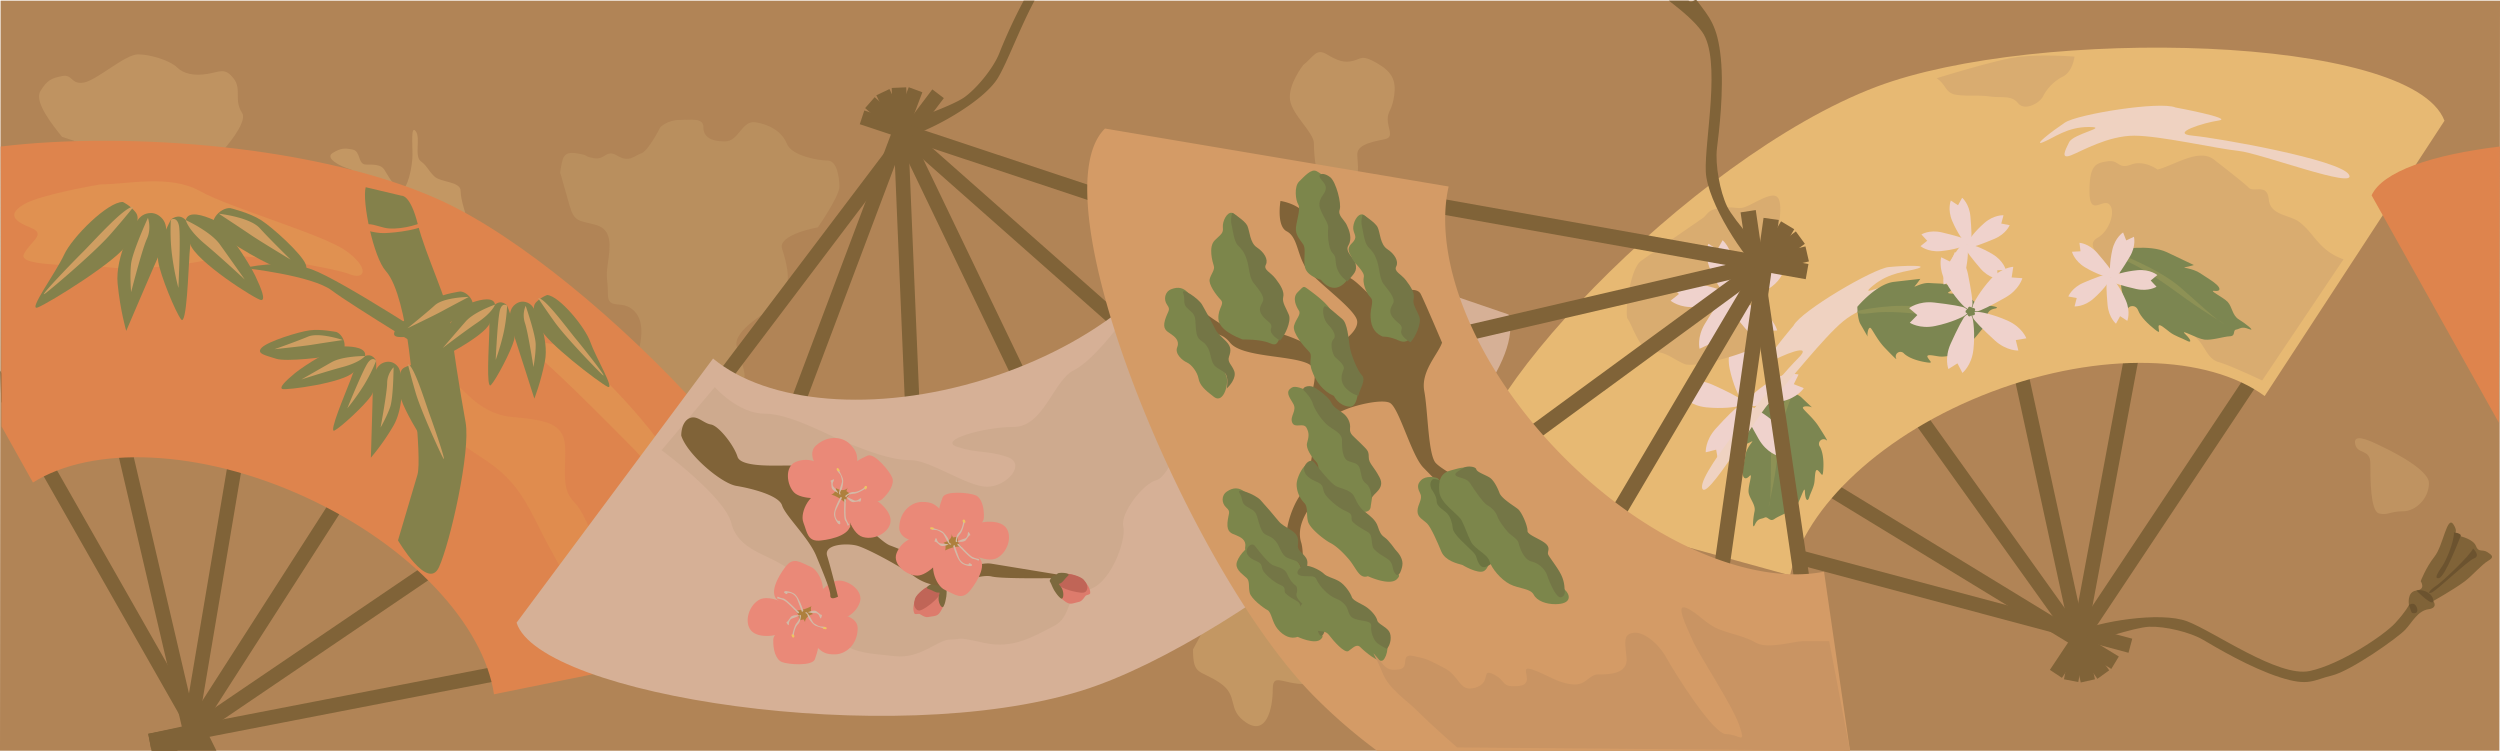 <svg xmlns="http://www.w3.org/2000/svg" width="144.035" height="43.254"><defs><clipPath id="a"><path d="M0 0h144.04v43.21H0Zm0 0"/></clipPath><clipPath id="b"><path d="M8 35h38v8.21H8Zm0 0"/></clipPath><clipPath id="c"><path d="M8 24h29v19.21H8Zm0 0"/></clipPath><clipPath id="d"><path d="M8 41h5v2.21H8Zm0 0"/></clipPath><clipPath id="e"><path d="M136 8h8.04v17H136Zm0 0"/></clipPath><clipPath id="f"><path d="M62 7h45v36.21H62Zm0 0"/></clipPath><clipPath id="g"><path d="M79 34h28v9.21H79Zm0 0"/></clipPath></defs><g clip-path="url(#a)" transform="translate(0 .043)"><path fill="#b18456" d="m144 43.21.035-43.214h-144L0 43.211h144"/></g><path fill="#bf9361" d="M137.191 25.707c-.75-.375-1.625-.75-1.5-.125s.875.25.875 1.125 0 2.75.5 2.875.625-.125 1.375-.125 1.5-.75 1.5-1.625-2.75-2.125-2.75-2.125"/><path fill="#806338" d="M142.004 33.493c-.656.488-1.813 1.132-1.813 1.132s.301.391-.265.473c-.64.094-.922.723-1.348 1.18-.422.457-3.129 2.375-4.223 2.64-1.09.262-1.32.649-3.02.098-1.698-.55-3.62-1.691-4.39-2.145-.765-.457-2.234-.796-3.117-.761-.883.035-3.32.883-3.32.883l-.82-.586c1.125-.575 4.765-1.204 6.335-.606 1.567.602 5.247 3.238 7.043 2.86 1.797-.383 4.29-2.07 4.926-2.758.633-.688.797-1.047.797-1.047s-.14-.766.43-.832c.57-.067.246-.54.246-.54s.297-.784.8-1.421c.508-.64.723-2.438 1.098-1.832.38.601-.265.472.403.668 0 0 .738.168.882.558.149.395.36.164.657.352.293.187.41.293.043.504-.367.215-.938.879-1.344 1.18"/><path fill="#806338" d="m122.848 36.797-36.121-9.64-.215.808 36.12 9.645.216-.813"/><path fill="#806338" d="M118.102 38.594 138.82 7.473l.7.465-20.723 31.117-.695-.46"/><path fill="#806338" d="m118.914 39.137 5.09-27.273.824.152-5.09 27.277-.824-.156"/><path fill="#806338" d="m119.879 39.32-6.961-32.003.816-.18 6.965 32-.82.184"/><path fill="#806338" d="m120.84 39.11-20.738-29.012.68-.488 20.738 29.01-.68.489"/><path fill="#806338" d="m121.64 38.54-27.3-16.66.437-.716 27.297 16.66-.433.715"/><path fill="#e7b973" d="M114.758 22.567c6.265-2.367 12.46-2.133 15.719.25l10.359-15.86C138.953 1.981 117.3 1.524 108.106 5 97.343 9.067 83.292 24.004 84.847 28.114l18.285 5.035c.867-3.942 5.36-8.211 11.625-10.582"/><path fill="#7c8651" d="M102.867 22.489s-1.543.757-1.89 1.714l-.528 1.438s.281-.102.469-.203c.187-.102-.277.293-.356.77-.081.476-.167.761-.16 1.046.008.285.157.422.387.176.227-.242-.082.559-.047.922.035.36.426.726.344 1.11-.082.378-.156 1.14.023.757.176-.387.371-.297.555-.398.187-.098.293.277.57.078.282-.2.938-.406 1.211-.7.278-.292.531-1.343.543-.87.016.476.16.613.246.328.086-.29.27-.579.305-.91.04-.333.023-.81.219-.626.195.184.25.422.285-.007.035-.426.015-.996-.184-1.368a.27.27 0 0 1 .367-.39c.145.137-.152-.328-.449-.793-.3-.465-.746-.828-.883-1.016-.14-.187.418-.156.516-.062.098.09-.39-.367-.633-.598-.242-.226-.91-.398-.91-.398"/><path fill="#8d9155" d="M103.078 22.586s-1.023 2.063-1.043 3.621c-.02 1.559.008 2.504-.113 2.914-.125.41.242-.957.406-2.246.164-1.293.328-2.582.703-3.543.38-.957.047-.746.047-.746"/><path fill="#efd2cc" d="m103.348 22.133.574.23s-.36.57-1.266.762c-.906.196-1.644.309-1.785.266l-.137-.047.051-.098-.027-.078-.106-.035s0-.004.075-.129c.074-.129.64-.676 1.445-1.14.797-.465 1.45-.286 1.45-.286l-.274.555m-3.071-1.906.395-.477s.433.52.336 1.442c-.098.922-.219 1.656-.305 1.777l-.082.117-.078-.082-.086.004-.066.094s0-.004-.098-.113c-.098-.11-.441-.82-.637-1.727-.195-.902.176-1.465.176-1.465l.445.43m-2.765 2.328-.328-.52s.625-.25 1.472.126c.848.378 1.508.718 1.598.835l.086.118-.102.05-.023.082.066.09s-.004 0-.136.059c-.133.058-.918.168-1.836.074-.922-.094-1.344-.621-1.344-.621l.547-.293m1.363 3.352-.602.152s-.043-.676.579-1.363c.62-.688 1.152-1.211 1.289-1.258l.14-.047.016.11.066.05.11-.035.015.148c.016.145-.125.922-.5 1.77s-1.008 1.082-1.008 1.082l-.105-.61m3.605-.261-.039.617s-.656-.164-1.117-.969c-.46-.8-.8-1.468-.8-1.613v-.148l.109.02.066-.052v-.113l.149.031c.14.032.836.407 1.527 1.024.687.617.719 1.293.719 1.293l-.614-.09"/><path fill="#6c532f" d="M138.79 34.856c.17.457.105.48.327.472.219-.007.188-.292.047-.464-.14-.172-.375-.008-.375-.008m.43-.832c.48-.11.98.226.972.601-.008.375-.972-.601-.972-.601"/><path fill="#d9ac70" d="M97.992 12.641c.477-.285.285-.574 1.242-.668.957-.098.864.191 1.63-.191.765-.387 1.433-.77 1.624-.29.192.481 0 1.434-.093 2.2-.098.765.476.863.093 1.437-.383.574-1.433 4.785-1.625 4.977-.191.191-3.16 1.144-3.828.86-.672-.29-1.148-.766-1.816-.669-.672.094-1.246-1.722-1.438-1.914-.191-.191.098-2.87.766-3.351.672-.477 3.445-2.391 3.445-2.391m13.586-8.133c.574.383.48.86 1.149.957.668.094 1.246 0 1.914.094.671.098 1.242-.094 1.625.383.382.48 1.246 0 1.437-.383a2.65 2.65 0 0 1 1.149-1.148c.574-.286.668-1.149.668-1.149s-2.297-.191-3.73.098c-1.435.285-4.212 1.148-4.212 1.148"/><path fill="#efd2c1" d="M103.336 18.754c.437-.843 4.586-3.277 5.48-3.367.899-.09 2.32-.125 1.68.078-.64.203-1.617.196-2.582.988-.969.793.914-.265 1.422-.035.512.227 1.023.453.379.657-.64.203-2.356.48-3.516 1.43-1.16.952-3.195 3.593-4.082 4.484-.887.89-3.887 6.101-4.055 5.109-.167-.996 4.547-6.484 5.532-7.453.98-.969-.961-.18-1.715.277-.758.457 1.457-2.168 1.457-2.168"/><path fill="#6c532f" d="M141.383 30.672c0 .594-.446 1.582-.633 1.88-.188.292-.586.816-.234.757.351-.059 1.168-2.23 1.25-2.41.082-.18-.383-.227-.383-.227m1.097.926c-.097.336-1.8 1.95-2.101 2.137-.305.187-.621.531-.293.41.324-.125 2.066-1.828 2.46-1.977.391-.148-.066-.57-.066-.57"/><path fill="#efd2cc" d="m96.73 16.938-.421-.453s.57-.364 1.472-.153c.903.215 1.617.422 1.727.524l.105.097-.015.231s-.004 0-.121.082c-.122.086-.872.336-1.793.418-.922.078-1.434-.36-1.434-.36l.48-.386"/><path fill="#efd2cc" d="m98.477 19.832-.559.262s-.168-.656.312-1.445c.48-.793.903-1.41 1.028-1.48l.129-.071.21.086.044.14c.043.141.05.93-.157 1.833-.21.902-.789 1.254-.789 1.254l-.218-.579"/><path fill="#efd2cc" d="m101.773 19.067.075.613s-.676-.043-1.282-.742c-.601-.703-1.058-1.293-1.086-1.438l-.03-.14.148-.176.148.004c.149.004.902.238 1.695.715.793.476.95 1.136.95 1.136l-.618.028"/><path fill="#efd2cc" d="m102.063 15.696.605.12s-.246.626-1.102.985c-.851.36-1.558.61-1.703.594l-.144-.02-.121-.191s0-.004.05-.14c.047-.141.504-.786 1.204-1.391.699-.606 1.37-.551 1.37-.551l-.16.594"/><path fill="#efd2cc" d="m98.945 14.38.301-.54s.52.43.598 1.352c.078.922.097 1.672.039 1.804l-.063.133-.222.055-.118-.09c-.117-.09-.59-.723-.949-1.578-.363-.852-.101-1.473-.101-1.473l.515.336"/><path fill="#efd2c1" d="M125.336 6.192c-.875-.375-5.625.375-6.375.875s-1.875 1.375-1.25 1.125 1.375-.875 2.625-.875-.875.375-1.125.875-.5 1 .125.75 2.125-1.125 3.625-1.125 4.75.75 6 .875 6.875 2.25 6.375 1.375-7.625-2.125-9-2.25.625-.75 1.5-.875-2.5-.75-2.5-.75"/><path fill="#d9ac70" d="M124.305 9.77c1.05-.285 2.39-1.242 3.254-.574.859.672 1.722 1.34 2.007 1.625.29.289 1.055-.285 1.149.672.098.957 1.246.863 1.816 1.34.574.476.672.765 1.246 1.34a3.227 3.227 0 0 0 1.243.765l-4.688 6.984s-1.816-.863-2.488-1.054c-.668-.192-.766-.86-1.242-1.336-.48-.48-1.055-.957-1.723-.957-.668 0-1.34-.383-1.438-1.055-.093-.668.48-.957-.187-1.34-.672-.383-1.406-.117-1.914-.86-.508-.745-1.149-1.245-.48-1.628.671-.383 1.054-1.528.671-1.91-.383-.387-1.148.765-1.148-.77 0-1.527.383-1.625 1.05-1.719.672-.097.575.477 1.34.192.766-.29 1.532.285 1.532.285"/><path fill="#7c8651" d="M107.008 17.676s1.097-1.32 2.11-1.437c1.015-.118 1.519-.172 1.519-.172s-.164.246-.309.406c-.14.156.352-.2.832-.168.485.035.781.02 1.055.094.273.074.375.25.082.414-.29.168.562.055.906.172.344.12.606.586.996.593.39.008 1.149.118.735.2-.418.086-.375.293-.52.449-.14.16.2.348-.055.574-.257.223-.617.813-.965 1.012-.347.2-1.43.2-.972.324.457.125.555.3.258.316-.301.016-.625.125-.957.083-.332-.043-.79-.168-.657.066.133.23.348.34-.074.273-.426-.066-.973-.214-1.289-.5a.271.271 0 0 0-.465.266c.102.176-.281-.223-.664-.621-.383-.402-.633-.918-.777-1.098-.153-.18-.25.375-.184.489.067.117-.265-.465-.433-.754-.164-.293-.172-.98-.172-.98"/><path fill="#8d9155" d="M107.055 17.903s2.242-.508 3.761-.164c1.52.347 2.43.597 2.86.574.426-.024-.985.008-2.281-.133-1.293-.144-2.586-.289-3.606-.144-1.02.14-.734-.133-.734-.133"/><path fill="#7c8651" d="M122.07 14.387s1.754-.34 2.785.149c1.028.492 1.543.734 1.543.734s-.293.09-.511.125c-.223.035.437.05.879.348.441.3.738.457.957.668.218.21.222.394-.145.347-.367-.043.508.36.77.64.261.282.261.77.629.997.37.226 1.03.734.59.562-.438-.175-.512-.004-.731.032-.223.035 0 .37-.367.386-.364.016-1.024.243-1.465.192-.438-.055-1.469-.668-1.102-.317.371.352.371.536.078.375-.293-.156-.664-.261-.957-.48-.293-.219-.66-.57-.66-.324 0 .246.149.445-.218.156-.368-.29-.81-.707-.958-1.094-.148-.383-.59-.254-.59-.07.005.183-.148-.324-.296-.828-.149-.508-.106-1.032-.153-1.242-.043-.215-.437.128-.437.25 0 .125-.004-.489-.004-.793-.004-.309.363-.813.363-.813"/><path fill="#8d9155" d="M121.988 14.578s2.414.903 3.676 2.016c1.262 1.11 2 1.813 2.418 2.035.422.227-.945-.55-2.102-1.386-1.156-.836-2.308-1.676-3.359-2.153-1.05-.472-.633-.512-.633-.512"/><path fill="#efd2cc" d="m119.648 17.172-.484-.09s.195-.504.875-.793c.684-.293 1.246-.496 1.363-.48l.118.012.093.156-.039.113c-.035.11-.398.625-.957 1.113-.555.489-1.094.45-1.094.45l.125-.48"/><path fill="#efd2cc" d="m122.148 18.215-.238.434s-.418-.344-.484-1.082c-.067-.735-.086-1.332-.035-1.442l.046-.105.176-.043s.004 0 .098.07.473.574.766 1.258c.293.68.085 1.18.085 1.18l-.414-.27"/><path fill="#efd2cc" d="m123.91 16.16.336.36s-.453.293-1.176.129c-.722-.168-1.297-.332-1.382-.41l-.086-.082.011-.18s.004-.004.102-.07c.094-.067.691-.27 1.43-.34.738-.067 1.148.281 1.148.281l-.383.313"/><path fill="#efd2cc" d="m122.5 13.852.445-.211s.14.523-.242 1.156c-.379.637-.715 1.133-.816 1.188l-.102.058-.172-.066s0-.004-.035-.117c-.031-.11-.043-.742.121-1.465.164-.723.621-1.004.621-1.004l.18.46"/><path fill="#efd2cc" d="m119.867 14.477-.062-.488s.539.027 1.027.586c.484.558.852 1.03.879 1.144l.02.117-.118.14-.117-.003c-.117 0-.723-.187-1.36-.566-.636-.38-.761-.903-.761-.903l.492-.027m-8.832-.606-.336-.363s.453-.289 1.176-.12c.723.17 1.297.339 1.383.417l.086.082-.016.18s0 .004-.098.07c-.097.066-.695.266-1.433.332-.738.063-1.149-.289-1.149-.289l.387-.309"/><path fill="#efd2cc" d="m112.434 16.188-.45.207s-.132-.524.25-1.156c.383-.633.72-1.125.825-1.184l.101-.055.168.067s0 .004.035.113c.032.113.04.746-.129 1.469-.164.719-.625 1-.625 1l-.175-.461"/><path fill="#efd2cc" d="m115.066 15.575.063.492s-.54-.035-1.024-.594c-.484-.562-.847-1.035-.87-1.152l-.024-.114.117-.14.121.004c.117.004.719.191 1.352.574.637.379.762.906.762.906l-.497.024"/><path fill="#efd2cc" d="m115.3 12.88.485.093s-.2.504-.883.79c-.683.288-1.246.487-1.363.472l-.113-.012-.098-.156.04-.114c.038-.109.405-.625.964-1.109.559-.484 1.098-.441 1.098-.441l-.13.476"/><path fill="#efd2cc" d="m112.809 11.825.238-.43s.418.344.476 1.082c.067.738.082 1.336.032 1.441l-.047.106-.18.043-.094-.07c-.093-.075-.468-.579-.757-1.262-.29-.68-.082-1.18-.082-1.18l.414.27m-.414 3.269.234-.574s.566.367.754 1.273c.183.907.293 1.649.25 1.785l-.043.141-.102-.055-.078.028-.039.11s0-.005-.125-.079c-.129-.074-.672-.648-1.129-1.45-.46-.804-.277-1.452-.277-1.452l.554.273m-1.929 3.059-.473-.399s.524-.426 1.442-.324c.921.106 1.66.227 1.777.313l.117.085-.082.079v.086l.094.066-.113.098c-.11.097-.82.437-1.73.625-.903.191-1.466-.188-1.466-.188l.434-.441m2.312 2.781-.523.328s-.246-.633.137-1.473c.382-.843.726-1.507.843-1.593l.121-.086.047.101.082.024.09-.063s.004 0 .063.137c.054.133.16.918.058 1.836-.101.922-.633 1.34-.633 1.34l-.285-.551m3.36-1.34.148.602s-.676.035-1.36-.586c-.683-.625-1.206-1.16-1.25-1.297l-.046-.14.113-.016.047-.067-.035-.11.148-.01c.149-.017.922.128 1.77.507.844.379 1.074 1.016 1.074 1.016l-.61.101m-.238-3.609.618.043s-.172.656-.977 1.113c-.805.457-1.473.789-1.617.789h-.149l.024-.11-.055-.07h-.113l.035-.144c.031-.145.406-.836 1.031-1.524.621-.683 1.297-.71 1.297-.71l-.094.613"/><path fill="#c39763" d="M68.734 37.418c0 1.532.383 1.149 1.532 1.914 1.148.766.382 1.532 1.53 2.297 1.15.766 1.532-.765 1.532-1.914 0-1.148.766 0 2.68-.383 1.914-.382 1.222-4.55 1.222-4.55l-5.816-2.34-2.68 4.976"/><path fill="#b98f5e" d="M32.273 9.938c.137-.828.137-1.238.961-1.102.825.137.274.137.961.274.688.14.688-.547 1.375-.137.688.414.965 0 1.375-.137.414-.136 1.102-1.511 1.102-1.511s.414-.414 1.101-.414c.688 0 1.375-.137 1.375.414 0 .55.41.824 1.235.824.828 0 .965-1.238 1.789-1.102.824.14 1.512.551 1.789 1.239.273.687 1.785.964 2.336.964.55 0 .687.961.687 1.512 0 .55-1.238 2.336-1.238 2.336s-2.336.414-2.062 1.238c.277.825.414 1.649.277 2.063-.14.414-.828 1.375-.828 1.375s-2.336 1.238-2.063 2.199c.278.965.688 1.79.278 2.063-.414.277-1.79 1.101-1.79 1.101s-.41-.277-1.097-.277c-.688 0-.414.414-1.238.828-.825.41-1.512.41-1.79-.414-.273-.824-.687-.688-.273-2.063.41-1.375.688-2.613 0-3.3-.687-.688-1.512 0-1.512-.961 0-.965-.14-.825 0-1.79.137-.96.274-1.925-.687-2.199-.965-.273-1.238-.136-1.516-1.101l-.547-1.922"/><path fill="#c39763" d="M20.223 9.766c-.668-.191-1.528-.668-1.051-.957.48-.285.672-.285 1.148-.191.477.097.285.863.766.863.477 0 .86 0 1.05.285.192.289.575 1.05.958 1.148.383.094.672-1.34.672-2.007 0-.672-.098-1.723.191-1.34.285.383-.098 1.433.285 1.722.383.286.383.477.766.86s1.531.285 1.531.86c0 .573.383 1.53.383 1.722 0 .191-2.297.765-2.297.765l-4.402-3.73"/><path fill="#bf9361" d="M3.574 7.883c-.5-.625-1.625-2-1.25-2.625s.625-.75 1.25-.875.5.5 1.25.375S7.2 3.133 7.95 3.133s1.875.375 2.25.75 1 .5 1.75.375 1-.375 1.5.25 0 1.25.5 2-2.625 4.125-3.5 3.75-6.875-2.375-6.875-2.375"/><path fill="#806338" d="m.07 23.141 10.98 19.297.727-.418L.016 21.356.07 23.14"/><g clip-path="url(#b)" transform="translate(0 .043)"><path fill="#806338" d="m8.54 42.234 36.702-7.117.16.82L8.7 43.06l-.16-.825"/></g><g clip-path="url(#c)" transform="translate(0 .043)"><path fill="#806338" d="M8.727 43.21 35.98 24.708l.47.691-26.255 17.813H8.727"/></g><path fill="#806338" d="m10.336 42.43 16.926-26.379.703.457-16.926 26.38-.703-.458"/><path fill="#806338" d="m10.41 42.778 5.375-31.817.824.14-5.375 31.821-.824-.144"/><path fill="#806338" d="M10.625 42.508 3.223 10.836l.816-.191 7.402 31.672-.816.191"/><path fill="#de844d" d="M.09 24.567 1.898 27.8c3.414-2.152 9.61-1.953 15.696.84 6.09 2.797 10.277 7.367 10.867 11.36l18.562-3.77c2.22-4.836-12.668-20.567-21.601-24.668C18.582 8.423 7.437 7.547.039 8.442l.05 16.125"/><g clip-path="url(#d)" transform="translate(0 .043)"><path fill="#806338" d="m11.656 41.563.813 1.648H8.727l-.188-.977 3.117-.672"/></g><path fill="#e08c4e" d="M25.68 21.727c.957.383 1.722 2.105 3.828 2.297 2.101.191 3.058.383 3.058 1.914s-.191 2.297.575 3.058c.765.766 1.722 4.02 2.105 4.786.383.765 1.34 4.976.383 4.02-.957-.958-3.445-5.169-4.402-7.079-.954-1.918-1.528-3.062-3.25-4.21-1.723-1.15-3.579-2.231-4.028-3.88-.449-1.652 1.73-.906 1.73-.906"/><path fill="#e09151" d="M32.758 20.004c1.34.957 5.168 4.785 6.508 7.465 1.34 2.676 2.87 5.547 1.722 4.781-1.148-.765-3.062-4.972-4.402-6.312-1.34-1.34-5.43-5.535-6.504-6.125-1.078-.59 2.676.191 2.676.191M5.777 10.625c1.532 0 4-.593 5.743.383 1.738.98 7.078 2.488 8.418 3.445 1.34.958 1.148 1.723.19 1.34-.956-.382-6.507-1.34-7.655-.957-1.145.383-4.59.766-6.121.575-1.532-.192-5.36 0-4.977-.766s1.34-1.149.383-1.531c-.957-.383-1.34-.762-.383-1.34.957-.574 4.402-1.149 4.402-1.149"/><path fill="#bf9361" d="M75.074 3.758c.625-.5.75-1 1.375-.625s1 .5 1.5.375.5-.375 1.375.125 1.125 1 1 1.875-.375.875-.375 1.375.375 1-.125 1.125-1.625.25-1.625.875.25 1.375-.5 1.75-.875.875-1.375.375-.625-2.125-.625-2.75-1.25-1.625-1.375-2.5.75-2 .75-2"/><path fill="#84814b" d="M25.75 20.121s-6.027-3.96-7.781-4.597c-1.758-.637-3.887-.082-3.887-.082s3.895.426 5.035 1.293c1.137.863 6.871 4.347 6.871 4.347l-.238-.96M7.078 11.637c-.86-.023-2.918 2.02-3.387 3.043-.472 1.027-2.117 3.258-1.52 3.035.602-.222 4.763-2.789 5.188-3.71.422-.927.762-1.391.446-1.786-.317-.394-.727-.582-.727-.582"/><path fill="#84814b" d="M8.215 12.407c-.496.27-1.59 2.379-1.438 3.941.153 1.563.496 2.715.496 2.715s1.688-3.95 1.973-4.567c.281-.617.559-1.484.035-1.972-.52-.488-1.066-.117-1.066-.117"/><path fill="#84814b" d="M9.844 12.657s-.86 1.597-.73 2.402c.124.805 1.007 2.95 1.323 3.344.317.394.415-2.797.481-3.758.07-.965.203-1.524-.215-1.965-.422-.441-.86-.023-.86-.023"/><path fill="#84814b" d="M10.703 12.68c.133-.562 1-.285 1.617-.004.617.281 2 2.41 2.383 3.207.379.797.602 1.399.348 1.406-.254.008-3.817-2.25-4.102-3.253-.285-1-.246-1.356-.246-1.356"/><path fill="#84814b" d="M13.258 11.989c-.606-.032-1.387.855-.762 1.39.625.535 3.152 2.07 3.863 2.145.711.078 1.477.308 1.254-.293-.222-.598-1.89-2.11-2.562-2.543-.672-.434-1.793-.7-1.793-.7"/><path fill="#cf9e62" d="M7.695 11.918c-.46-.086-2.261 1.946-2.949 2.63-.684.679-2.836 2.925-2.047 2.288.79-.633 2.852-2.418 3.633-3.304a50.238 50.238 0 0 0 1.363-1.614m.828.633s-.894 1.95-.972 2.66c-.078.711.004 1.617.004 1.617s.625-2.449.906-3.062c.285-.617.062-1.215.062-1.215m1.321.106s-.07.964.066 2.02c.133 1.058.367 1.91.367 1.91s.149-3.04.032-3.59c-.121-.555-.465-.34-.465-.34m.859.023s1.438.66 1.965 1.402c.531.739 1.434 2.024 1.434 2.024s-1.305-1.219-2.293-2.047c-.989-.828-1.106-1.379-1.106-1.379m1.907-.367s1.777.195 2.355.832c.578.637 1.777 1.812 1.777 1.812s-1.754-1.054-2.32-1.441c-.57-.387-1.813-1.203-1.813-1.203"/><path fill="#84814b" d="M21.07 10.786c-.222.816.446 4.039 1.157 4.828.714.789 1.097 2.96 1.253 3.953.16.996.852 6.84.57 7.785-.277.945-1.12 3.781-1.12 3.781s1.718 2.942 2.36 1.547c.64-1.394 1.839-6.68 1.534-8.355-.304-1.676-.781-4.653-.879-5.774-.101-1.121-1.437-3.887-1.87-5.621-.434-1.73-.93-1.652-.93-1.652l-2.075-.492"/><path fill="#de844d" d="M20.68 13.137c.484-.39.773-.18 1.465-.016.69.165 1.898-.125 2.328-.39.43-.262.64-.395.28.055-.358.449-1.976.625-2.597.644-.625.023-1.476-.293-1.476-.293"/><path fill="#84814b" d="M24.047 20.985c.64.277 1.453 2.48 1.45 3.394-.009.914.44 3.114.077 2.746-.367-.367-2.547-3.675-2.543-4.5.008-.82-.082-1.28.285-1.46.368-.18.73-.18.73-.18"/><path fill="#84814b" d="M22.95 21.164c.273.368.355 2.29-.294 3.383a13.031 13.031 0 0 1-1.289 1.824s.11-3.476.11-4.027c.003-.547.101-1.281.652-1.46.547-.18.82.28.82.28"/><path fill="#84814b" d="M21.668 20.79s.086 1.464-.281 2.011c-.371.547-1.75 1.82-2.117 2.004-.368.18.652-2.195.93-2.926.277-.73.37-1.187.831-1.367.457-.18.637.277.637.277"/><path fill="#84814b" d="M21.031 20.512c.094-.457-.636-.555-1.187-.555-.551-.004-2.293 1.086-2.848 1.54-.55.456-.918.82-.734.914.183.09 3.57-.348 4.125-.989.55-.636.644-.91.644-.91"/><path fill="#84814b" d="M19.39 19.13c.458.187.727 1.1.087 1.28-.645.184-3.024.446-3.57.258-.552-.187-1.192-.28-.821-.644.367-.363 2.11-.906 2.75-.992.64-.09 1.555.097 1.555.097"/><path fill="#cf9e62" d="M23.5 20.98c.363.095.996 2.204 1.266 2.938.27.735 1.082 3.118.718 2.383-.363-.734-1.265-2.754-1.535-3.668a40.723 40.723 0 0 1-.449-1.652m-.824.179s-.012 1.739-.196 2.29c-.187.546-.554 1.183-.554 1.183s.375-2.012.379-2.558c0-.551.37-.914.37-.914m-1.007-.371s-.277.73-.738 1.46c-.461.73-.922 1.278-.922 1.278s.926-2.285 1.203-2.649c.277-.367.457-.09.457-.09m-.637-.277s-1.281-.008-1.926.356c-.64.363-1.742.996-1.742.996s1.375-.45 2.383-.72c1.008-.269 1.285-.632 1.285-.632m-1.277-.922s-1.371-.465-2.012-.195c-.644.273-1.926.723-1.926.723s1.649-.172 2.2-.262c.547-.09 1.738-.266 1.738-.266"/><path fill="#84814b" d="M31.523 16.996c.696.047 2.196 1.856 2.493 2.72.3.862 1.453 2.788.988 2.566-.469-.227-3.621-2.621-3.89-3.403-.27-.777-.509-1.18-.22-1.472.286-.293.63-.41.63-.41"/><path fill="#84814b" d="M30.547 17.528c.379.254 1.094 2.043.848 3.289-.247 1.246-.61 2.148-.61 2.148s-1.055-3.316-1.234-3.836c-.18-.515-.332-1.238.129-1.59.457-.355.867-.011.867-.011"/><path fill="#84814b" d="M29.215 17.602s.566 1.351.402 1.992c-.168.637-1.047 2.297-1.332 2.59-.285.293-.113-2.285-.094-3.066.02-.782-.043-1.243.329-1.567.375-.324.695.05.695.05"/><path fill="#84814b" d="M28.52 17.551c-.063-.46-.786-.308-1.301-.129-.52.18-1.805 1.785-2.176 2.399-.367.613-.594 1.078-.39 1.105.202.027 3.253-1.515 3.562-2.3.308-.786.305-1.075.305-1.075"/><path fill="#84814b" d="M26.516 16.793c.492.024 1.05.797.504 1.18-.543.383-2.704 1.422-3.282 1.43-.578.007-1.215.129-.988-.336.227-.465 1.688-1.555 2.266-1.852.574-.297 1.5-.422 1.5-.422"/><path fill="#cf9e62" d="M31.004 17.176c.379-.035 1.672 1.746 2.172 2.348.5.601 2.054 2.578 1.469 2.008-.586-.575-2.11-2.176-2.668-2.95a46.64 46.64 0 0 1-.973-1.406m-.719.442s.57 1.644.578 2.222c.008.578-.129 1.305-.129 1.305s-.312-2.024-.492-2.543a1.41 1.41 0 0 1 .043-.984m-1.07-.016s-.02.781-.211 1.621c-.195.844-.445 1.512-.445 1.512s.113-2.461.253-2.899c.141-.433.403-.234.403-.234m-.695-.051s-1.211.418-1.696.977c-.484.554-1.312 1.52-1.312 1.52s1.144-.884 2.008-1.473c.863-.586 1-1.024 1-1.024m-1.508-.445s-1.45.015-1.965.488c-.516.469-1.574 1.32-1.574 1.32s1.496-.714 1.984-.98 1.555-.828 1.555-.828"/><g clip-path="url(#e)" transform="translate(0 .043)"><path fill="#de844d" d="M144.027 8.398c-3.902.473-6.757 1.434-7.39 2.813l7.332 13.101.058-15.914"/></g><path fill="#806338" d="M58.977.04a30.316 30.316 0 0 0-1.407 3.035c-.328.832-1.277 2.003-1.996 2.52-.715.515-3.16 1.343-3.16 1.343l-.281.969c1.238-.243 4.496-1.985 5.363-3.422.543-.903 1.25-2.848 2.106-4.446h-.625"/><path fill="#806338" d="m54.379 5.653-22.55 29.82-.669-.504L53.715 5.15l.664.504"/><path fill="#806338" d="M49.535 7.157 85.012 18.95l.265-.797-35.48-11.79-.262.794"/><path fill="#806338" d="m49.844 6.227 20.785 18.375.555-.629-20.79-18.375-.55.629"/><path fill="#806338" d="m50.488 5.489 14.196 29.515.757-.36L51.246 5.13l-.758.36"/><path fill="#806338" d="m51.375 5.067 1.492 35.629.84-.035-1.496-35.63-.836.036"/><path fill="#806338" d="M52.355 5.024 41.082 34.95l.781.296 11.278-29.93-.786-.292"/><path fill="#d6b096" d="M56.754 21.848c6.398-1.988 11.14-5.984 12.242-9.863l17.918 6.133c1.578 5.082-15.21 18.757-24.602 21.675-10.984 3.414-31.25.274-32.55-3.918l11.32-15.218c3.105 2.574 9.273 3.18 15.672 1.191"/><path fill="#ceaa8e" d="M38.117 25.938s3.637 2.68 4.02 4.207c.383 1.531 2.023 1.766 3.117 2.512 1.094.742 2.195 1.039 2.539 3.039.344 2.004 2.187 1.914 3.719 2.105 1.531.192 2.488-.957 3.254-.957.765 0 .191-.191 1.914.192 1.722.382 2.87-.383 4.02-.958 1.148-.574.585-1.882 1.917-2.09 1.336-.206 2.293-2.882 2.102-3.652-.192-.765 1.144-2.484 1.914-2.675.765-.192 1.719-3.063 1.719-3.063l-3.825-5.934s-1.53 2.106-2.68 2.68c-1.148.574-1.722 3.254-3.445 3.254-1.722 0-4.402.766-3.254 1.148 1.149.383 1.723.192 2.872.575 1.148.382 0 1.722-1.149 1.722-1.148 0-3.254-1.53-4.402-1.53-1.149 0-2.426-.524-3.508-.935-1.082-.406-3.379-1.746-4.91-1.746-1.531 0-2.871-1.53-2.871-1.53l-3.063 3.636"/><path fill="#ae803d" d="M46.719 36.914c.16-.41.777-1.207.492-1.59-.285-.386-1.004-1.214-1.39-.675-.391.539-.837.554-.485 1.265.348.707 1.3 1.2 1.3 1.2l.083-.2"/><path fill="#ea8978" d="M46.305 35.688c-.239.008-1.739.578-1.754 1.16-.02.574.14 1.148.496 1.293.351.148 1.773.254 1.906-.168.133-.426.387-.96-.074-1.469-.461-.511-.574-.816-.574-.816"/><path fill="#ea8978" d="M46.516 36.266c-.356-.578.027-.918.695-.941.668-.024 2.23-.012 2.203.91-.027.918-.68 1.441-1.277 1.465-.594.02-.77-.149-1.059-.403-.289-.254-.562-1.031-.562-1.031m.566-1.527c.68-.485.203-1.848-.387-2.09-.586-.242-.98-.602-1.441.008-.465.605-.984 1.586-.399 1.96.583.372.575.57 1.098.551.52-.015 1.129-.43 1.129-.43"/><path fill="#ea8978" d="M43.723 34.563c-.668.402-.875 1.45-.356 1.855.524.41 1.66.18 2.086-.117.426-.297.664-.355.559-.824-.106-.469-1.625-1.313-2.29-.914m3.059.25c.008-.328.93-1.344 1.528-1.363.593-.024 1.468.605 1.222 1.27-.242.663-.922 1.081-1.738.976-.813-.102-.867-.184-1.008-.375-.148-.2-.004-.508-.004-.508"/><path fill="#d3b9a6" d="M46.023 35.25c-.125-.093-.718-.746-.906-.773-.183-.027-.312-.106-.312-.106l-.04.102s.258.04.423.133c.164.094.582.52.652.601.07.079.09.11.164.125.074.016.02-.082.02-.082m.124.243c-.023.128-.03.328-.183.48-.153.152-.219.5-.223.55 0 .048-.004.15-.004.15h-.11s.11-.575.247-.747c.133-.168.191-.285.195-.367.004-.082-.035-.129.024-.133.054 0 .054.067.054.067m.137-.301c-.05-.13-.27-.844-.547-1-.273-.153-.496-.13-.496-.13l-.039.099s.242-.024.371.019a.64.64 0 0 1 .36.352c.07.175.242.629.257.695.016.066.094-.035.094-.035"/><path fill="#d3b9a6" d="M45.313 34.078c-.106-.027-.192.012-.11.083.078.07.129.093.164.03.035-.058-.055-.113-.055-.113"/><path fill="#eec461" d="M45.75 36.59c-.082-.066-.172-.062-.14.035.035.098.07.137.128.094.063-.043.012-.129.012-.129"/><path fill="#d3b9a6" d="M45.96 35.45c-.089-.016-.331-.008-.41.113a5.024 5.024 0 0 1-.195.265l.09.114s.028-.246.176-.301c.152-.055.313-.113.39-.164.083-.05-.05-.027-.05-.027"/><path fill="#d3b9a6" d="M45.402 35.825c-.074 0-.129-.012-.066.09.062.097.098.156.117.042.024-.117-.05-.132-.05-.132m1.226-.582c.086-.04.32-.106.422-.016.105.09.254.2.254.2l-.059.136s-.086-.23-.242-.238c-.16-.008-.328-.012-.418-.04-.09-.023.043-.042.043-.042"/><path fill="#d3b9a6" d="M47.258 35.438c.074-.024.12-.05.086.062-.035.114-.055.184-.102.078-.05-.105.016-.14.016-.14m-.808-.172c.148.047.355.582.445.645.093.062.292.183.386.183.094-.004.242.024.242.024l-.003.097s-.48-.113-.61-.207c-.125-.094-.32-.351-.355-.465-.035-.113-.032-.18-.125-.21-.09-.028.02-.067.02-.067"/><path fill="#eec461" d="M47.523 36.118c-.113.02-.171.085-.062.117.113.027.168.027.168-.04.004-.066-.106-.077-.106-.077"/><path fill="#dd7b6c" d="M54.203 33.782c-.508-.22-1.226.152-1.488.832-.117.297-.113.543-.035.722.043.098.242-.004.328.051.11.066.3.191.453.164.48-.082.578-.027.797-.441.219-.414.273-.77.203-.996a.598.598 0 0 0-.258-.332"/><path fill="#c06557" d="M54.223 34.02c.023.312-.63.82-.856.965-.226.14-.422.277-.578.113-.156-.164-.148-.367-.066-.621.082-.25.66-.711.886-.738.223-.028.614.28.614.28"/><path fill="#7c693e" d="M54.11 33.637c-.06-.02-.126-.098-.22-.074-.285.074-.617.293-.433.355.246.082.453.239.605.223.153-.016.016.059.012.344-.008.285.196.629.293.441.078-.144.11-.3.153-.547.011-.07.023-.242.02-.324-.013-.34.081-.242-.126-.402-.203-.157-.305-.016-.305-.016"/><path fill="#806338" d="M39.25 25.098c.332 1.063 2.29 2.754 3.184 2.898.89.149 2.445.547 2.625 1.125.18.582 1.53 1.86 1.96 2.891.426 1.035.825 1.973.817 2.293-.008.32.445.07.445.07s-.414-1.672-.625-2.347c-.207-.68 1.114-.739 1.688-.598.574.14 2.527 1.195 3.347 1.79.825.593 1.782.612 2.364.433.578-.18 1.515-.578 2.09-.438.574.14 3.406.094 3.406.094l.82-.137-4.242-.695c-.672-.11-1.578.383-2.25.273-.668-.109-3.113-1.152-3.59-1.32-.477-.172-1.32-1.184-2.02-1.387a2.708 2.708 0 0 1-1.574-1.312c-.277-.551-1.535-1.86-2.078-1.903-.543-.042-2.914.165-3.125-.511-.21-.676-1.086-1.785-1.531-1.86-.45-.07-.82-.59-1.273-.343-.458.246-.438.984-.438.984"/><path fill="#dd7b6c" d="M60.797 33.344c.379-.406 1.187-.348 1.7.172.222.227.32.457.315.648-.003.11-.222.098-.28.176-.075.106-.204.297-.352.332-.473.114-.543.203-.907-.09-.367-.289-.554-.593-.582-.836a.579.579 0 0 1 .106-.402"/><path fill="#c06557" d="M60.875 33.567c.102.297.902.504 1.168.547.262.043.496.086.574-.125.078-.211-.008-.395-.183-.594-.176-.2-.891-.395-1.106-.328-.219.062-.453.5-.453.5"/><path fill="#7c693e" d="M60.824 33.172c.047-.043.078-.14.176-.156.285-.043.68.027.535.156-.191.172-.32.399-.465.446-.148.046.008.058.125.316.121.262.075.66-.093.527-.13-.105-.223-.234-.36-.441a2.92 2.92 0 0 1-.144-.293c-.125-.316-.172-.191-.047-.418.129-.227.273-.137.273-.137"/><path fill="#eec461" d="M48.844 30.34c.09.067.18.063.125-.039-.055-.098-.094-.137-.145-.094-.047.043.02.133.02.133"/><path fill="#ae803d" d="M49.367 27.149c-.41.168-1.41.265-1.496.738-.082.473-.191 1.563.469 1.473.656-.09.976.226 1.25-.516.273-.742-.02-1.773-.02-1.773l-.203.078"/><path fill="#ea8978" d="M48.762 28.293c.168.168 1.613.864 2.047.48.43-.386.734-.894.597-1.253-.133-.352-1.035-1.461-1.433-1.266-.399.196-.961.38-1.016 1.063-.05.683-.195.976-.195.976"/><path fill="#ea8978" d="M49.035 27.743c-.176.656-.687.613-1.164.144-.476-.473-1.539-1.613-.851-2.226.687-.61 1.515-.5 1.94-.083.423.422.423.665.438 1.047.016.387-.363 1.118-.363 1.118m-1.5.64c-.816-.164-1.48 1.121-1.25 1.715.227.594.238 1.125.996 1.043.758-.078 1.828-.379 1.7-1.059-.13-.68.015-.812-.356-1.175-.371-.368-1.09-.524-1.09-.524"/><path fill="#ea8978" d="M49.719 30.942c.75.207 1.652-.36 1.59-1.02-.063-.66-1.008-1.328-1.52-1.43-.508-.105-.71-.242-.98.157-.27.398.16 2.086.91 2.293m-1.922-2.391c-.246.219-1.617.246-2.04-.172-.425-.418-.57-1.484.083-1.765.648-.278 1.418-.07 1.902.59.485.664.465.757.422.992-.043.246-.367.355-.367.355"/><path fill="#d3b9a6" d="M48.637 28.797c.015.16-.047 1.04.058 1.192.11.152.14.297.14.297l.099-.04s-.149-.214-.192-.398c-.047-.184-.02-.777-.012-.887.008-.105.02-.14-.02-.203-.042-.062-.073.04-.073.04m.09-.255c.109-.074.257-.207.476-.199.215.008.512-.183.55-.219.036-.03.11-.097.11-.097l.078.078s-.496.32-.71.336c-.215.02-.34.054-.403.11-.062.054-.07.112-.11.073-.042-.039.009-.082.009-.082m-.313.106c-.059.125-.43.777-.352 1.082.075.305.247.453.247.453l.101-.04s-.183-.16-.242-.284a.636.636 0 0 1 .008-.5c.082-.176.293-.61.328-.668.035-.055-.09-.043-.09-.043"/><path fill="#d3b9a6" d="M48.273 30.121c.055.094.141.13.137.024-.004-.11-.023-.16-.09-.145-.07.016-.047.121-.047.121"/><path fill="#eec461" d="M49.797 28.075c.008.105.074.171.121.078.047-.094.05-.14-.02-.157-.07-.015-.101.079-.101.079"/><path fill="#d3b9a6" d="M48.82 28.707c.055.079.227.246.368.223.136-.023.328-.047.328-.047l.02-.14s-.196.152-.34.078c-.145-.07-.294-.149-.387-.172-.09-.024.011.058.011.058"/><path fill="#d3b9a6" d="M49.48 28.856c.051.055.079.101.11-.012s.047-.18-.05-.117c-.099.066-.06.129-.06.129m-1.265-.492c-.09-.036-.297-.16-.305-.297-.004-.137-.027-.32-.027-.32l.14-.051s-.109.222-.007.34c.105.12.214.246.261.328.043.082-.062 0-.062 0"/><path fill="#d3b9a6" d="M47.922 27.774c-.067-.04-.121-.055-.012-.106.106-.054.168-.086.125.02-.043.11-.113.086-.113.086m.433.703c-.07-.137.176-.656.16-.766-.019-.11-.066-.34-.132-.406a1.275 1.275 0 0 1-.149-.191l.075-.063s.246.426.265.582c.02.156-.031.477-.09.578-.058.102-.109.149-.066.235.039.086-.063.03-.063.03"/><path fill="#eec461" d="M48.234 27.114c.094.07.184.062.13-.036-.06-.101-.098-.14-.145-.097-.051.043.015.133.015.133"/><path fill="#ae803d" d="M54.52 29.73c-.172.407-.805 1.192-.528 1.579.278.39.977 1.234 1.375.703.399-.527.848-.535.512-1.254-.336-.715-1.277-1.226-1.277-1.226l-.082.199"/><path fill="#ea8978" d="M54.906 30.965c.239-.004 1.746-.543 1.778-1.12.03-.579-.121-1.153-.47-1.306-.35-.156-1.769-.293-1.91.13-.14.421-.406.949.044 1.468.449.52.558.828.558.828"/><path fill="#ea8978" d="M54.707 30.383c.344.586-.047.918-.715.926-.672.012-2.23-.035-2.183-.953.046-.918.71-1.43 1.304-1.438.594-.007.77.164 1.051.422.285.258.543 1.043.543 1.043m-.597 1.516c-.696.469-.243 1.84.34 2.094.581.257.964.62 1.445.027.476-.598 1.011-1.567.437-1.953-.574-.387-.566-.582-1.086-.578-.523.007-1.137.41-1.137.41"/><path fill="#ea8978" d="M57.46 32.141c.677-.387.907-1.43.395-1.848-.515-.418-1.656-.21-2.085.078-.434.29-.672.34-.579.809.094.473 1.598 1.348 2.27.961m-3.051-.313c-.015.329-.96 1.329-1.555 1.336-.597.008-1.457-.636-1.199-1.296s.946-1.063 1.758-.946c.813.121.863.203 1.004.399.145.203-.008.507-.008.507"/><path fill="#d3b9a6" d="M55.176 31.41c.125.094.703.762.89.79.184.03.309.113.309.113l.043-.102s-.258-.043-.422-.14c-.16-.098-.566-.535-.637-.614-.07-.082-.086-.113-.16-.129-.074-.015-.023.083-.023.083m-.117-.247c.023-.132.035-.328.191-.476.156-.152.23-.496.23-.547.004-.047.008-.148.008-.148h.114s-.125.574-.262.742c-.137.164-.2.281-.203.363-.004.082.027.133-.028.133-.054 0-.05-.067-.05-.067m-.145.297c.047.133.254.852.523 1.012.27.16.497.14.497.14l.039-.1s-.243.023-.368-.028a.633.633 0 0 1-.355-.356c-.066-.18-.227-.636-.242-.703-.016-.062-.094.035-.094.035"/><path fill="#d3b9a6" d="M55.863 32.598c.106.027.192-.012.11-.086-.078-.07-.13-.09-.164-.031-.036.058.054.117.054.117"/><path fill="#eec461" d="M55.477 30.075c.078.066.171.066.14-.032-.031-.097-.066-.136-.125-.097-.062.039-.015.129-.015.129"/><path fill="#d3b9a6" d="M55.242 31.211c.09.016.332.012.414-.101.078-.117.2-.266.2-.266l-.086-.113s-.032.246-.184.297a2.64 2.64 0 0 0-.395.152c-.082.05.051.031.051.031"/><path fill="#d3b9a6" d="M55.809 30.848c.074 0 .129.012.07-.09-.059-.097-.098-.16-.117-.043-.024.113.047.133.047.133m-1.239.555c-.086.039-.32.097-.422.007-.101-.093-.25-.207-.25-.207l.063-.132s.078.23.238.242c.156.012.324.02.414.047.09.027-.043.043-.043.043"/><path fill="#d3b9a6" d="M53.945 31.196c-.074.023-.12.047-.086-.067.04-.113.059-.18.106-.074s-.02.14-.02.14m.805.188c-.148-.047-.344-.586-.434-.652-.09-.063-.285-.192-.379-.192a1.267 1.267 0 0 1-.242-.027l.008-.101s.477.125.602.222c.125.098.316.356.347.473.032.113.028.18.118.21.093.032-.02.067-.02.067"/><path fill="#eec461" d="M53.695 30.512c.114-.02.172-.086.063-.117-.11-.031-.164-.031-.168.035-.004.066.105.082.105.082"/><path fill="#806338" d="M97.285.04c.203.183.371-.149.485 0 .718.953 1.19 1.44 1.375 3.324.183 1.886-.106 4.234-.223 5.175-.117.938.176 2.512.582 3.352.41.844 2.266 2.852 2.266 2.852l-.223 1.046c-1.035-.851-3.188-4.12-3.27-5.898-.082-1.781.918-6.473-.21-8.055-.458-.64-1.169-1.215-1.915-1.797h1.133"/><path fill="#806338" d="m100.281 12.235 4.442 30.43.875-.133-4.442-30.43-.875.133"/><path fill="#806338" d="M104.035 16.086 65.02 9.141l.152-.875 39.02 6.945-.157.875"/><path fill="#806338" d="m104.219 15.063-34.004 7.906-.2-.863 34.005-7.91.199.867"/><path fill="#806338" d="m103.984 14.047-28.46 20.848-.524-.719 28.465-20.844.52.715"/><path fill="#806338" d="M103.375 13.207 86.934 41.055l-.758-.457 16.437-27.848.762.457"/><path fill="#806338" d="M102.484 12.672 98.313 42.09l-.88-.12 4.172-29.419.88.121"/><g clip-path="url(#f)" transform="translate(0 .043)"><path fill="#d49b66" d="m106.586 43.21-1.496-10.315c-4.195.824-10.25-1.73-15.207-6.813-4.957-5.086-7.356-11.203-6.422-15.379l-19.797-3.34c-4.039 3.938 4.695 25.168 11.969 32.63a31.52 31.52 0 0 0 3.703 3.218h27.25"/></g><path fill="#806338" d="M83.082 19.743c-.238.68-1.238 1.656-1.023 2.796.214 1.141.218 3.684.668 4.145.449.46 1.808 1.086 2.558 1.703.75.613 2.664 2.348 2.656 3.106-.011.757-.25 1.742-.777 1.203-.523-.535-.652-2.36-1.559-2.676-.906-.313-2.93-2.39-3.601-3.082-.676-.692-1.363-3.317-1.89-3.703-.524-.387-3.536.445-3.235.906.297.46.414 3.191-.738 4.316-1.157 1.125-1.395 2.11-1.176 2.793.219.688.043 2.657-.274 3.414-.312.754-.078-2.546-.449-3.234-.37-.687.219-2.312.68-2.91.465-.602 1.035-3.48.59-4.395-.446-.918.87-2.722-.188-3.191-1.054-.469-3.789-.352-4.46-1.195-.673-.844-1.516-.399-2.344-.637a11.365 11.365 0 0 1-1.364-.473l.317-.906s.843-.523 1.968.328c1.13.848 2.41 1.547 3.25 1.18.84-.371 2.383.523 3.137.836.758.312 2.633-.914 2.336-1.676-.293-.766-2.55-2.313-2.996-3.074-.445-.766-.434-1.676-1.035-1.989-.606-.312-.36-1.75-.36-1.75s1.215.168 1.582 1.008c.368.84 1.782 3.059 2.461 3.446.676.39 1.57 1.691 1.957 1.316.383-.375 1.797-1 2.09-.39.297.609 1.219 2.785 1.219 2.785"/><path fill="#7c864b" d="M78.977 29.141c-.008.531-.727.406-1.29-.02-.566-.421.083-.68-.48-.953-.566-.273-.836-.238-1.094-.582-.261-.347-.031-.722-.293-.992-.261-.27-.597-.766-.515-1.07.078-.301.156-.528-.028-.871-.187-.344-.683.066-.832-.317-.144-.379.313-.675.051-1.097-.258-.422-.445-.692-.062-.914.382-.22 1.66.628 1.66.628s3.02 4.329 3.011 4.934c-.007.61-.128 1.254-.128 1.254"/><path fill="#747646" d="M79.02 28.723c.078-.3.804-.559.468-1.207-.332-.652-.633-.809-.629-1.188.004-.378-.105-.417-.48-.8-.375-.387-.64-.504-.598-.844.043-.34-.144-.684-.406-.879-.262-.191-.566-.348-.676-.613-.11-.27-.71-.73-1.011-.887-.301-.156-.723.027-.575.184.153.152.414.422.524.765.11.34.406.801.742 1.145.34.347.945.508.937.96-.003.458.028 1.028.329 1.184.3.153.605.082.714.5.106.418.067.61.368.84.3.23.293.84.293.84"/><path fill="#7c864b" d="M70.61 21.555c.261.422-.098 1.746-.66 1.32-.563-.425-.829-.691-.9-1.074-.07-.379-.405-.8-.667-.918-.266-.117-.715-.504-.559-.879.156-.379-.144-.61-.37-.765-.227-.157-.49-.27-.333-.801.16-.527.348-.567.125-.871-.223-.305-.14-.762.238-.906.383-.149.723-.106 1.024.277.297.383.25 1.105.586 1.45.265.273 1.515 3.167 1.515 3.167"/><path fill="#747646" d="M70.676 22.391c.191-.188.578-.637.43-1.02-.145-.378-.41-.496-.293-.835.12-.34.12-.57-.176-.875-.301-.31-.489-.426-.637-.731-.148-.305-.52-.992-.742-1.375-.223-.383-1.238-1.043-1.09-.66.144.383-.047.57.215.84.262.265.453.308.484.726.031.418.028.871.215 1.063.188.195.34.195.523.539.184.344.141.836.442 1.07.3.23.566.274.637.574.074.305-.008.684-.008.684"/><path fill="#7c864b" d="M71.586 19.559c-.379-.156-1.36-.55-1.39-1.195-.028-.645.39-.828.128-1.098-.261-.27-.71-.883-.629-1.188.078-.3.309-.527.239-.753-.075-.23-.329-1.106.054-1.48.387-.376.5-.411.465-.75-.031-.345.242-.911.543-.829.3.078.75.766.895 1.223.144.457-.047.797.328 1.03.375.231.82 1.302.926 1.72.109.418 1.183 2.367.8 2.894-.386.528-.277.867-.804.633-.532-.234-1.555-.207-1.555-.207"/><path fill="#747646" d="M73.746 19.621c.27-.261.66-1.09.516-1.472-.149-.38-.41-.727-.332-1.028.082-.304-.14-.683-.442-1.07-.297-.383-.71-.5-.558-.8.156-.305-.102-.723-.516-.997-.414-.27-.406-.953-.555-1.258-.148-.304-.863-.73-.863-.73s-.117.34-.047.645c.074.3.14.988.364 1.218.226.23.375.383.523.84.144.457.137.988.36 1.293.226.309.71.809.558 1.11-.156.3-.274.488-.012.835.262.344.602.387.485.727-.122.34.52.687.52.687"/><path fill="#7c864b" d="M76.105 16.125c-.226-.078-.867-.277-.937-.808-.066-.531.09-.989-.098-1.254-.183-.27-.449-.54-.406-.953.047-.418.281-1.098.133-1.328-.149-.23-.254-1.028.055-1.329.308-.296.691-.75.996-.593.3.156 1.05.695.859 1.035-.195.34.523 3.46.668 3.918.148.457.71.957.02 1.555-.692.601-1.29-.243-1.29-.243"/><path fill="#747646" d="M77.625 16.22c.406-.485.582-.579.469-1.056-.074-.304-.637-.656-.406-1.03.234-.376.05-.872-.098-1.177-.149-.308-.524-.539-.406-.879.117-.34-.207-1.597-.543-1.867-.34-.27-.684-.234-.61-.008.074.231.602.465.215.989-.387.527-.2.797-.09 1.062.11.266.41.653.367.918-.039.262-.011 1.137.25 1.406.262.27.11.418.254.875.145.458.598.766.598.766"/><path fill="#7c864b" d="M78.809 33.196c-.493.183-.668-.465-1.086-.961-.418-.492-.79-.809-1.09-.961-.301-.156-1.164-.813-1.274-1.23-.109-.423.012-.837-.214-1.067a1.557 1.557 0 0 1-.442-1.07c.008-.454.473-1.282.7-1.13.226.157 1.238.891 1.425 1.31.184.421.48.878.973 1 .492.12.945.355 1.129.847.18.496.664 1.227.93 1.418.261.191.863.73.55 1.258-.308.527.492.347.067.761-.422.41-1.668-.175-1.668-.175"/><path fill="#747646" d="M80.387 31.66c.222.231.484.579.402.958-.078.375-.234.68-.422.41-.187-.27-.066-.61-.445-.84-.375-.235-.524-.313-.75-.543-.227-.23-.027-.797-.367-.988-.34-.196-.676-.391-.864-.582-.187-.192.118-.414-.375-.614-.488-.195-1.164-.808-1.273-1.078-.113-.265.004-.453-.488-.648-.489-.2-.711-.504-.672-.77.043-.265.387-.601.61-.297.226.309.933 1.192 1.237 1.344.301.156.868.203 1.055.621.184.422.371.688.633.883.262.191.602.46.71.805.11.343.185.496.411.652.223.152.598.688.598.688"/><path fill="#7c864b" d="M84.246 32.547c-.305-.082-.984-.242-1.207-.773-.219-.535-.586-1.375-.812-1.606-.227-.23-.567-.347-.559-.73.004-.38.309-.676.164-.985-.148-.304-.223-.53.047-.792.27-.266.8-.18.95-.106.151.078 2.722 3.64 2.948 3.95.223.304.059 1.214-.285 1.398-.344.187-1.246-.356-1.246-.356"/><path fill="#6c7441" d="M85.777 31.504s.52.688.176.95c-.344.261-.574.335-.758-.008-.183-.344-.07-.383-.37-.688-.302-.308-1.09-.965-1.122-1.305-.035-.343-.144-.687-.332-.878-.187-.192-.601-.387-.598-.692.004-.3-.293-.687-.293-.687s-.187-.34.043-.567c.23-.226 1.739.782 1.739.782l1.515 3.093"/><path fill="#7c864b" d="M90.14 33.957c.372.348.4.848-.527.852-.527.004-1.062-.184-1.25-.547-.191-.367-.851-.336-1.375-.605-.527-.27-1.058-.922-1.172-1.325-.113-.406-.84-.687-1.062-1.113-.219-.43-.348-.863-.54-1.23-.187-.368-1.234-.985-1.288-1.653-.059-.668.066-1.082.664-1.234.597-.156.976-.352 1.37.219.392.57 5.18 6.636 5.18 6.636"/><path fill="#747646" d="M90.14 33.957a1.926 1.926 0 0 0-.238-.921c-.172-.336-.601-.887-.695-1.067-.098-.183.152-.355-.133-.629-.289-.277-1.09-.52-1.07-.762.02-.242-.317-1.074-.559-1.257-.238-.188-.937-.598-1.054-.922-.121-.324-.329-.723-.551-.875-.227-.156-.742-.313-.785-.485-.04-.171-.547-.218-.762-.07-.211.149-.57.297-.398.442.171.14.593.117.804.433.211.313.715 1.098.992 1.262.282.164.5.402.586.664.09.266.535.844.707.988.172.145.465.34.504.512.043.172.254.953.754 1.082.5.125.797.512.887.777.09.262.512 1.36.808 1.282.301-.079.204-.454.204-.454"/><path fill="#7c864b" d="M74.797 32.422c.348.356.281 1.723-.363 1.43-.641-.293-.954-.5-1.106-.856-.152-.355-.57-.695-.851-.753-.286-.059-.809-.336-.735-.739.07-.402-.273-.562-.527-.668-.254-.101-.535-.16-.496-.71.043-.551.222-.626-.063-.876-.285-.254-.304-.714.04-.937.34-.227.679-.258 1.054.05.375.31.484 1.024.887 1.29.316.207 2.16 2.77 2.16 2.77"/><path fill="#747646" d="M75.043 33.223c.144-.223.426-.746.2-1.086-.223-.34-.509-.398-.466-.758.043-.355-.004-.578-.363-.816-.36-.235-.566-.309-.777-.574-.211-.266-.723-.86-1.02-1.184-.3-.324-1.433-.75-1.21-.41.226.34.077.566.394.773.312.207.508.203.629.606.12.398.215.847.437.992.227.148.371.117.63.414.253.297.315.785.66.95.343.16.613.144.745.425.137.281.141.668.141.668"/><path fill="#7c864b" d="M74.766 36.692c-.399.144-.813-.047-1.149-.442-.336-.394-.351-.976-.594-1.101-.242-.125-.93-.649-1.02-.985-.085-.336.013-.668-.167-.851-.184-.184-.606-.434-.598-.797.004-.363.621-1.086.801-.961.18.125.992.711 1.14 1.047.15.336.387.703.778.8.395.094.758.282.902.676.149.399.536.98.746 1.133.211.157.688.586.442 1.012-.25.418.39.277.05.605-.335.333-1.331-.136-1.331-.136"/><path fill="#747646" d="M76.027 35.461c.18.184.387.461.325.766-.067.3-.192.543-.34.328-.149-.215-.055-.488-.356-.672-.3-.187-.422-.25-.601-.433-.18-.184-.024-.637-.293-.793-.274-.157-.543-.313-.692-.465-.152-.153.094-.332-.297-.489-.394-.156-.933-.652-1.023-.863-.086-.215.004-.363-.387-.523-.394-.156-.574-.399-.539-.614.031-.21.309-.48.489-.234.18.242.746.95.988 1.074.242.125.695.16.844.496.148.336.296.551.507.704.211.156.48.37.567.644.09.277.148.399.328.524.18.12.48.55.48.55"/><path fill="#7c864b" d="M75.031 34.782c-.344.336-.164 1.136.324 1.406.493.273.95.05 1.211.394.262.348.899 1.075 1.125.926.23-.148.461-.45.688-.219.223.23 1.086.965 1.316.739.23-.223.395-.98.059-1.48-.336-.497-3.899-3.766-4.313-3.887-.418-.118-1.296.289-.996.671.297.383.332.649.254.875-.078.227.332.575.332.575"/><path fill="#747646" d="M79.895 37.387c.23-.226.312-.758.128-1.023-.187-.27-.64-.426-.675-.618-.036-.191-.262-.496-.563-.726-.3-.23-.828-.39-.902-.621-.07-.227-.406-.727-.746-.918-.34-.195-.68-.238-.867-.43-.188-.191-.98-.621-1.286-.394-.304.222-.347.488.07.53.415.044.684-.066.794.2.109.27.484.727.859.961.379.23.453.156.754.465.3.305.144.683.598.844.453.156.984.086.941.425-.043.344.145.762.293.918.148.153.602.387.602.387"/><path fill="#7c864b" d="M79.672 19.395c-.379-.156-.68-.465-.707-1.11-.031-.644.238-.906-.024-1.175-.261-.27-.445-.84-.367-1.145.082-.3-.594-.84-.668-1.07-.074-.227-.41-.5-.027-.871.387-.375.121-.492.086-.836-.031-.34.242-.906.543-.828.3.082.75.77.894 1.226.149.457-.047.797.328 1.028.38.234.82 1.3.926 1.722.11.418 1.188 2.367.801 2.895-.355.48-.52.543-.918.367-.527-.234-.867-.203-.867-.203"/><path fill="#747646" d="M81.262 19.72c.265-.263.656-1.09.511-1.474-.148-.382-.41-.726-.328-1.027.078-.305-.144-.687-.441-1.07-.3-.383-.715-.504-.559-.805.153-.3-.105-.723-.52-.992-.413-.27-.405-.953-.554-1.258-.148-.305-.863-.734-.863-.734s-.117.34-.047.644c.074.305.14.989.363 1.219.227.23.375.387.524.844.144.457.136.988.363 1.293.223.308.707.808.555 1.11-.157.3-.274.487-.012.831.262.348.601.39.484.73-.12.34.524.688.524.688"/><path fill="#7c864b" d="M76.855 22.813c-.64-.274-1.05-.848-1.27-1.457-.222-.61.087-.836-.175-1.106-.262-.265-.972-1.074-.855-1.488.12-.418.425-.64.277-.871-.148-.227-.406-.727-.062-1.063.347-.335.308-.375.57-.183.265.195 1.242.89 1.387 1.348.148.457 1.062 3.011 1.324 3.28.265.27.351 2.204-.293 2.157-.645-.043-.903-.617-.903-.617"/><path fill="#747646" d="M78.262 22.793c.078-.379.465-.906.203-1.175-.262-.266-.63-1.184-.7-1.641-.07-.453-.132-1.367-.433-1.598-.3-.23-.937-.886-1.055-.695-.117.187-.011.758.215.988.227.23.559.653.332.875-.23.227-.05.875.098 1.028.152.156.601.464.484.726-.117.266-.234.68.137 1.067.375.382.719.425.719.425"/><g clip-path="url(#g)" transform="translate(0 .043)"><path fill="#c99463" d="M83.953 43.02s-1.355-1.165-2.297-2.106c-.668-.668-1.625-1.242-2.008-2.2-.382-.956-.765-1.433-.289-.859.48.575.575.766 1.246.668.668-.093 0-.957.86-.765.863.191.765.191 1.722.672.958.476.86 1.433 1.817 1.144.957-.285.289-1.144 1.055-.761.765.378.382.761 1.433.667 1.055-.097-.094-1.242.766-.957.863.29 1.437.766 2.297.86.86.097.957-.57 1.53-.57.575 0 1.724 0 1.626-.958-.094-.957-.191-1.34.383-1.437.574-.094 1.437.574 1.914 1.437.48.86 2.68 4.399 3.445 4.399.766 0 1.149.672.766-.477-.383-1.148-2.297-4.02-2.68-4.879-.383-.863-1.05-2.203-.383-1.914.672.286 1.149.957 1.914 1.243.766.289 1.438.382 2.106.765.672.383 2.203-.094 2.68-.094h1.53l1.2 6.313-22.633-.191"/></g></svg>
